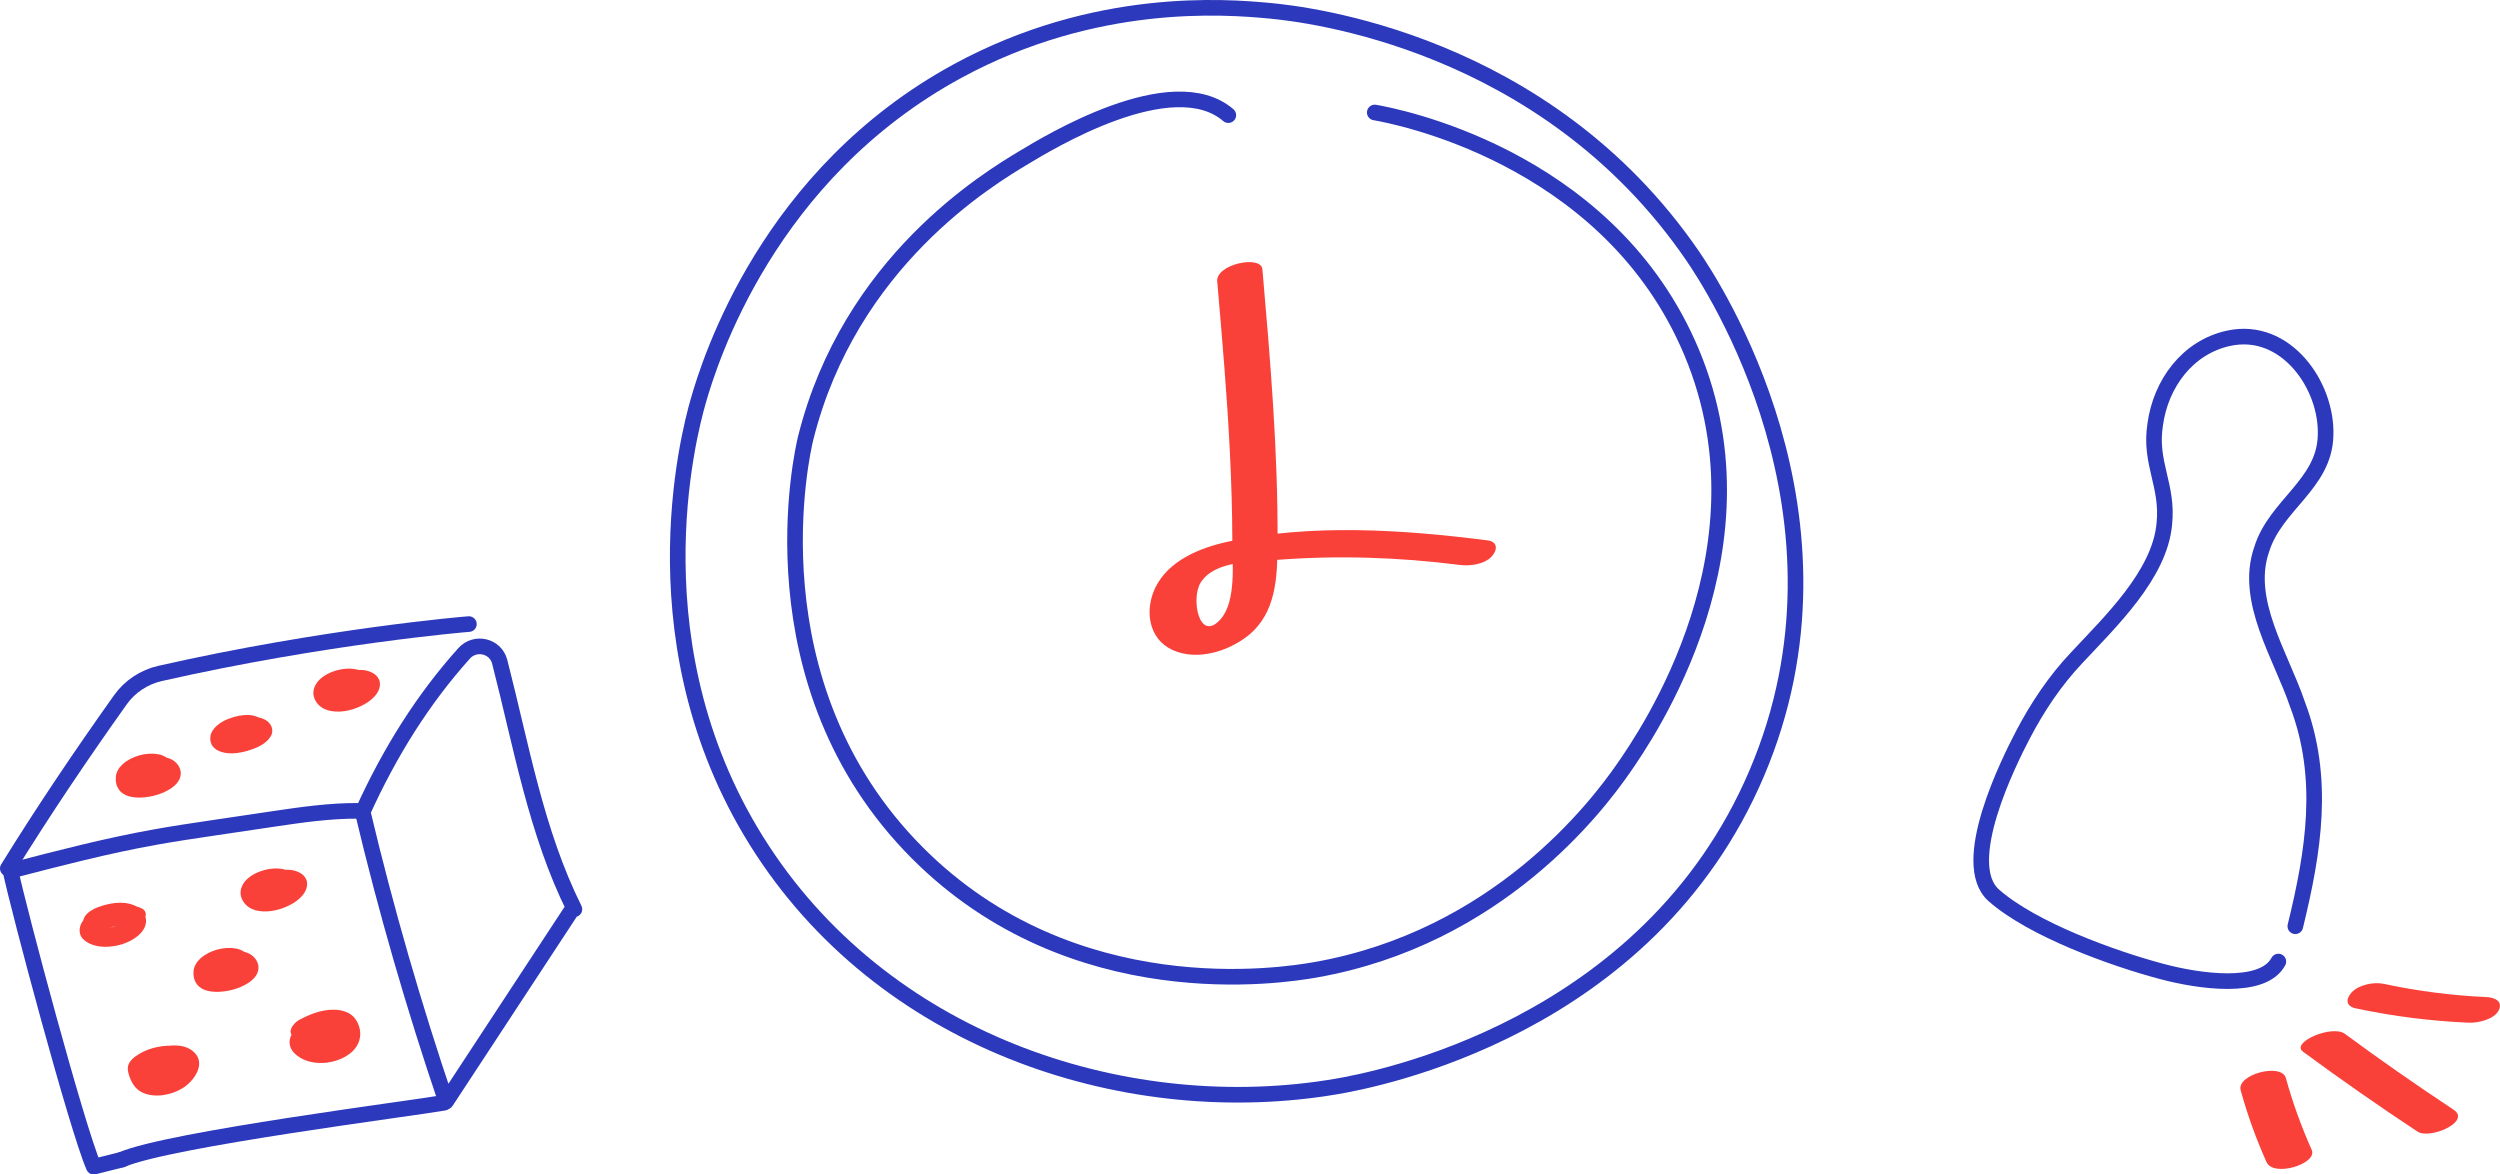 <?xml version="1.0" encoding="UTF-8"?>
<svg id="Layer_2" data-name="Layer 2" xmlns="http://www.w3.org/2000/svg" viewBox="0 0 480.27 225.63">
  <defs>
    <style>
      .cls-1 {
        fill: none;
        stroke: #2c39bc;
        stroke-linecap: round;
        stroke-linejoin: round;
        stroke-width: 3px;
      }

      .cls-2 {
        fill: #f94139;
      }
    </style>
  </defs>
  <g id="Lijnen">
    <g>
      <g>
        <path class="cls-1" d="M235.97,22.12c-10.78-9.26-34.76,5.43-39.18,8.08-6.91,4.14-33.56,20.11-42.01,53.95-.62,2.48-10.96,47.22,21.48,79.73,29.83,29.89,70.02,23.56,76.38,22.44,35.15-6.17,54.23-31.52,59.2-38.67,4.39-6.32,29.8-42.94,12.41-81.64-16.3-36.28-56.47-43.77-60.15-44.4"/>
        <path class="cls-1" d="M243.85,2.06c-8.47-.79-33.44-2.77-59.82,11.55-36.48,19.8-47.65,55.57-49.92,63.53-1.72,6.04-12.83,47.75,12.38,86.22,24.69,37.69,70.98,52.03,110.15,45.38,7.52-1.28,59.97-11.11,80.86-60.23,20.93-49.23-8.57-93.88-12.38-99.42C296.78,7.77,250.71,2.7,243.85,2.06Z"/>
      </g>
      <path class="cls-2" d="M233.84,54.07c.94,10.91,1.89,21.83,2.43,32.77.28,5.69.46,11.38.47,17.07,0,4.2.8,11.62-2.27,15.06-4.09,4.59-5.72-3.93-3.84-7,2.65-4.33,10.05-4.05,14.51-4.4,11.76-.92,23.61-.53,35.3.96,1.96.25,4.72-.09,6.15-1.65,1.09-1.19,1.21-2.81-.82-3.07-16.11-2.06-34.03-3.27-50.04.29-5.28,1.17-11.21,3.59-13.75,8.73-2.12,4.3-1.42,9.92,3.32,12.06s10.76.2,14.51-2.82c5.38-4.34,5.58-11.24,5.62-17.63.11-17.61-1.39-35.17-2.91-52.7-.24-2.83-8.98-.98-8.69,2.33h0Z"/>
    </g>
    <g>
      <path class="cls-1" d="M109.6,175.2c-7.97,12.14-15.93,24.28-23.9,36.41-6.13-18.09-11.55-36.76-16.03-55.64,5.21-11.49,11.62-21.7,19.49-30.45,2.13-2.37,6.05-1.47,6.84,1.62,4.15,16.12,6.98,32.73,14.35,47.53"/>
      <path class="cls-1" d="M2.02,167.29c9.21-2.4,18.42-4.8,27.8-6.48,3.72-.67,7.47-1.22,11.21-1.78,3.75-.56,7.5-1.11,11.25-1.67,5.53-.82,11.08-1.64,16.7-1.59"/>
      <path class="cls-1" d="M1.5,166.84c6.85-11.07,14.1-21.82,21.62-32.39,1.83-2.58,4.56-4.38,7.65-5.08,31.55-7.15,58.83-9.46,59.31-9.48"/>
      <path class="cls-1" d="M2.02,167.29c1.54,7.35,12.77,49.45,15.99,56.84,1.81-.45,3.62-.91,5.43-1.36"/>
      <path class="cls-1" d="M23.44,222.76c9.11-3.92,56.28-9.89,61.86-10.91"/>
      <path class="cls-2" d="M47.09,142.36c.19-.08.98-.37.08-.06-.81.28-1.79.49-2.64.3l-.8-.26c.12.04.21.09.32.16l-.58-.4c.13.11.22.22.31.36l-.31-.54c.07.14.11.27.13.43v-.62c0,.12-.02.2-.06.32l.3-.64c-.03.07-.07.13-.13.18l.56-.62c-.11.09,2.07-1.13,1.22-.78-.4.17,1.29-.38.6-.22-.04.01,1.28-.22.71-.15,1.97-.24,2.06.19,1.32-.04l.8.26c-.09-.04-.18-.08-.27-.14l.58.4c-.12-.09-.21-.19-.29-.32l.31.54c-.1-.2-.14-.4-.15-.62v.62c0-.19.04-.36.11-.53l-.3.64c.06-.13.14-.25.23-.36l-.56.62c.5-.47.03-.2-1.42.83-3.79,0-5.01.19-3.67.56l-.8-.26c.12.05.22.1.33.17l-.58-.4c.17.14.3.28.41.47l-.31-.54c.09.19.14.37.15.59v-.62c-.01.13-.03.23-.08.36-.24.67.37,1.29.89,1.56.8.41,2.01.43,2.87.3,1.8-.26,4.25-1.05,4.94-2.95.45-1.23-.36-2.36-1.36-2.97-1.83-1.13-4.47-.56-6.31.2-1.34.56-3.02,1.72-3.22,3.31-.15,1.18.37,2.14,1.45,2.68,1.69.86,3.95.57,5.69.05,1.25-.38,2.57-.87,3.57-1.75.51-.45,1.02-1.04,1.15-1.74.21-1.18-.61-2.19-1.65-2.62-2.21-.93-4.89-.25-6.99.65-.81.35-1.83.92-2.33,1.69-.34.53-.51,1.29.01,1.79.6.58,1.54.76,2.35.76,1.16,0,2.34-.22,3.41-.68h0Z"/>
      <path class="cls-2" d="M43.91,187.35c.13-.06.27-.13.4-.18.48-.18.27-.14-.63.14-.92.35-1.86.36-2.83.03.08.04.16.08.24.14l-.58-.4c.2.16.35.34.49.56l-.31-.54c.15.27.24.54.27.86v-.62c0,.19-.03.34-.11.52l.3-.64,1.03-.88c.73-.35.93-.46.61-.32-.42.17,1.26-.36.52-.18.51-.12,1.02-.21,1.55-.21,1.39,0,1.55.47.9.07l.58.4c-.21-.16-.36-.33-.49-.55l.31.54c-.17-.35-.25-.7-.27-1.09v.62c0-.32.06-.62.18-.92l-.3.64c.08-.15.31-.42-.09,0-.25.31-.56.53-.95.66-.5.36-1.05.62-1.65.77l-2.27.29c.6-.02.18-.12-1.27-.29.08.04.17.08.24.13l-.58-.4c.3.22.52.47.7.79l-.31-.54c.17.34.27.68.29,1.06v-.62c0,.16-.03.3-.06.45-.17.7.3,1.26.89,1.56.8.41,2.01.43,2.87.3,1.13-.17,2.32-.48,3.29-1.12.67-.44,1.44-1,1.65-1.83.51-2.09-1.14-3.93-3.11-4.32-2.28-.45-5.12.3-6.87,1.86-.7.62-1.29,1.51-1.36,2.47s.08,1.76.68,2.56c.96,1.27,2.87,1.49,4.33,1.41,1.84-.1,3.79-.63,5.37-1.61,1.24-.77,2.34-1.96,2.05-3.51-.19-1.03-1.02-1.92-1.96-2.31-2.26-.94-5.05-.32-7.19.68-.82.39-1.81.9-2.33,1.69-.34.53-.51,1.29.01,1.79.6.58,1.54.76,2.35.76,1.14,0,2.37-.19,3.41-.68h0Z"/>
      <path class="cls-2" d="M28.98,150.03c.13-.06.27-.13.4-.18.48-.18.27-.14-.63.14-.92.35-1.86.36-2.83.03.08.04.16.08.24.14l-.58-.4c.2.16.35.34.49.56l-.31-.54c.15.27.24.54.27.86v-.62c0,.19-.03.34-.11.52l.3-.64,1.03-.88c.73-.35.93-.46.61-.32-.42.17,1.26-.36.52-.18.51-.12,1.02-.21,1.55-.21,1.39,0,1.55.47.9.07l.58.4c-.21-.16-.36-.33-.49-.55l.31.54c-.17-.35-.25-.7-.27-1.09v.62c0-.32.06-.62.18-.92l-.3.64c.08-.15.31-.42-.09,0-.25.31-.56.53-.95.66-.5.36-1.05.62-1.65.77l-2.27.29c.6-.02.18-.12-1.27-.29.08.04.17.08.24.13l-.58-.4c.3.22.52.47.7.79l-.31-.54c.17.34.27.68.29,1.06v-.62c0,.16-.03.3-.06.45-.17.7.3,1.26.89,1.56.8.41,2.01.43,2.87.3,1.13-.17,2.32-.48,3.29-1.12.67-.44,1.44-1,1.65-1.83.51-2.09-1.14-3.93-3.11-4.32-2.28-.45-5.12.3-6.87,1.86-.7.62-1.29,1.51-1.36,2.47s.08,1.76.68,2.56c.96,1.27,2.87,1.49,4.33,1.41,1.84-.1,3.79-.63,5.37-1.61,1.24-.77,2.34-1.96,2.05-3.51-.19-1.03-1.02-1.92-1.96-2.31-2.26-.94-5.05-.32-7.19.68-.82.39-1.81.9-2.33,1.69-.34.53-.51,1.29.01,1.79.6.58,1.54.76,2.35.76,1.14,0,2.37-.19,3.41-.68h0Z"/>
      <path class="cls-2" d="M56.43,170.57l-1.4.81-2.31.62-1.61-.05c-.25-.02-.46-.1-.65-.25-.25-.06-.1-.08.05.15l-.31-.54c.09.18.11.31.13.51v-.62c0,.14-.02.27-.06.4l.13-.26c-.2.28-.15.24.16-.13-.35.29-.2.21.44-.23.86-.52,4-1.82,4.34-.49.15.13.13.11-.07-.07-.11-.11-.2-.23-.28-.37l.31.54c-.21-.38-.33-.74-.35-1.18v.62c0-.13.01-.26.04-.39-.54,1.09-1.63,1.45-3.28,1.08-1.36,1.22-2.51,1.41-3.44.55.07.06.13.13.18.22l-.31-.54c.05.08.07.17.08.27v-.62s0,.1-.01.15c-.16,1.9,2.38,2.06,3.75,1.86,1.13-.17,2.32-.48,3.29-1.12.6-.4,1.58-1.04,1.65-1.83.13-1.56-.97-2.36-2.41-2.67-2.31-.51-5.28.29-7.02,1.89-.99.92-1.59,2.32-1.07,3.65.55,1.4,1.7,2.16,3.14,2.44,2.28.44,4.89-.3,6.84-1.5,1.17-.72,2.48-1.93,2.61-3.38.14-1.57-1.04-2.47-2.44-2.84-1.08-.28-2.19-.18-3.27.03-1.29.25-2.93.82-3.86,1.84-.45.5-1.07,1.12-.86,1.88.19.7,1.06,1.08,1.68,1.2,1.06.2,2.21.12,3.24-.19s2.2-.68,2.9-1.46h0Z"/>
      <path class="cls-2" d="M70.42,132.18l-1.4.81-2.31.62-1.61-.05c-.25-.02-.46-.1-.65-.25-.25-.06-.1-.08.05.15l-.31-.54c.09.18.11.31.13.51v-.62c0,.14-.02.27-.06.4l.13-.26c-.2.28-.15.24.16-.13-.35.29-.2.21.44-.23.86-.52,4-1.82,4.34-.49.15.13.13.11-.07-.07-.11-.11-.2-.23-.28-.37l.31.54c-.21-.38-.33-.74-.35-1.18v.62c0-.13.01-.26.04-.39-.54,1.09-1.63,1.45-3.28,1.08-1.36,1.22-2.51,1.41-3.44.55.07.06.13.13.18.22l-.31-.54c.05.08.07.17.08.27v-.62s0,.1-.01.15c-.16,1.9,2.38,2.06,3.75,1.86,1.13-.17,2.32-.48,3.29-1.12.6-.4,1.58-1.04,1.65-1.83.13-1.56-.97-2.36-2.41-2.67-2.31-.51-5.28.29-7.02,1.89-.99.92-1.59,2.32-1.07,3.65.55,1.4,1.7,2.16,3.14,2.44,2.28.44,4.89-.3,6.84-1.5,1.17-.72,2.48-1.93,2.61-3.38.14-1.57-1.04-2.47-2.44-2.84-1.08-.28-2.19-.18-3.27.03-1.29.25-2.93.82-3.86,1.84-.45.5-1.07,1.12-.86,1.88.19.7,1.06,1.08,1.68,1.2,1.06.2,2.21.12,3.24-.19s2.2-.68,2.9-1.46h0Z"/>
      <path class="cls-2" d="M22.1,177.95c-.69.26-1.49.45-2.23.43l-.49-.06c-.37-.15-.45-.17-.23-.07.27.13-.16-.26-.04,0,.07.14.24.31.33.44l-.31-.54c.13.28.2.53.22.83v-.62s-.05.43-.06.43c-.04-.02.33-.52.07-.17.78-1.04,2.39-1.55,3.64-1.62.22-.03.44-.03.66.01.33.05.4.05.21.01-.17-.04-.12-.02.13.05.25.09.29.1.14.03-.16.05-.3-.33-.12-.05.2.31-.1-.18-.14-.23l.31.54c-.11-.2-.16-.34-.19-.57v.62c0-.13,0-.26.04-.39l-.15.26c.2-.29.14-.24-.17.13-.71.6-1.52.92-2.44.98-.54.26-1.09.32-1.64.19.14.02.27.04.4.07.31.07.62.15.93.24.96.27,2.32.06,3.24-.19s2.17-.75,2.9-1.46c.49-.48,1.06-1.12.86-1.88s-1.04-1.01-1.68-1.2c-1.9-.54-3.86-.6-5.78-.09-1.81.48-3.78,1.44-4.77,3.11-.68,1.16-.63,2.59.48,3.47s2.5,1.22,3.93,1.24c2.21.03,4.65-.69,6.36-2.12.99-.83,1.74-2,1.5-3.35-.21-1.2-1.21-2.1-2.3-2.53-2.28-.89-4.86-.38-7.07.46-.8.3-1.85.95-2.33,1.69-.34.53-.51,1.29.01,1.79,1.43,1.38,4.17.69,5.75.09h0Z"/>
      <path class="cls-2" d="M34.41,204.19c-.06.17-.2.27-.32.39-1.01.84-2.15,1.16-3.4.97-.61.31-1.09.29-1.46-.05-.03-.15.12.1.19.22.16.27-.03-.31.1.26.02.08.04.38.05.15,0,.05-.12.36-.02.19-.13.22-.3.41-.44.63-.18.27.37-.35.44-.39l2.11-.88,2.73.05-.25-.12c.14.22,0-.02-.07-.12-.2-.32-.34-.56-.47-.95-.43-1.22.06-1.26-1.63.1-1.4,1.13-.93.97-2.01,1.17-.48.09.42.05.51.06,1.86.2,4.68-.75,5.74-2.37,1.17-1.8-1.01-2.41-2.36-2.56-2.32-.25-5.08.3-7.08,1.51-.86.52-1.92,1.28-2.17,2.34-.15.65.04,1.31.24,1.93.45,1.34,1.18,2.53,2.49,3.15,2.36,1.13,5.56.52,7.71-.8,2.32-1.41,4.78-4.96,1.96-7.18-1.76-1.38-4.32-1.21-6.35-.6s-4.17,1.82-4.95,4c-.24.67.37,1.29.89,1.56.8.41,2.01.43,2.87.3,1.8-.26,4.25-1.05,4.94-2.95h0Z"/>
      <path class="cls-2" d="M62.87,198.5c-.34.18-.48.16-.05.04-.38.11-2.93.27-2.93.16l-.1-.08.2.2s.25.34.16.2c.17.28.26.65.32.97.03.16.06.33.06.49,0-.31-.05.12-.07.23-.01.08-.03.15-.06.23-.05.15-.05.15.02,0,.03-.11.1-.19.19-.25.57-.61,1.35-.87,2.33-.78.76-.62,1.52-.83,2.29-.61.15.05.14.03-.03-.04-.04-.03-.48-.25-.35-.16-.03-.02-.38-.34-.43-.41-.06-.11-.17-.35-.08-.28.03.07.02.13-.05.18-.36.62-.94,1.04-1.72,1.27l-2.31.62.22-.02c1.61-.15,4.55-1.1,4.94-2.95.41-1.95-2.63-1.97-3.75-1.86-2.03.19-4.6,1.17-5.64,3.07-.66,1.22-.51,2.53.46,3.54,2.76,2.87,8.24,2.36,11.05-.13,1.88-1.67,2.18-4.12.84-6.22-.91-1.43-2.68-1.94-4.3-1.94-2.39,0-4.55.86-6.61,1.97-1.19.64-2.59,2.57-.76,3.39,1.95.88,4.39.14,6.16-.81h0Z"/>
    </g>
    <path class="cls-1" d="M437.69,184.72c-2.98,5.61-15.39,3.79-22.38,1.91-9.48-2.51-24.85-8.09-32.26-14.6-6.96-6.11,2.89-25.74,5.57-30.87,2.8-5.35,6.17-10.4,10.31-14.78,6.45-6.92,15.96-15.97,16.85-25.69.8-7.43-2.92-11.73-1.75-19.14,1.06-7.8,6.17-14.85,14.13-16.57,10.95-2.37,18.98,9.09,18.6,18.72-.23,9.31-9.63,13.31-12.27,21.84-3.44,9.83,3.72,20.4,6.91,29.86,5.33,14.14,3.08,28.11-.45,42.54"/>
    <path class="cls-2" d="M430.45,209.45c1.3,4.73,2.96,9.31,4.96,13.79,1.34,3,9.87.32,8.69-2.33-1.99-4.48-3.66-9.06-4.96-13.79-.83-3.02-9.52-.7-8.69,2.33h0Z"/>
    <path class="cls-2" d="M442.4,202.02c7.21,5.31,14.55,10.44,22.03,15.37,2.36,1.56,10.39-1.92,6.92-4.21-7.08-4.68-14.04-9.53-20.87-14.57-2.47-1.82-10.45,1.65-8.07,3.4h0Z"/>
    <path class="cls-2" d="M452.6,193.72c7.15,1.53,14.38,2.43,21.68,2.75,1.73.08,4.89-.63,5.74-2.37s-.74-2.48-2.36-2.56c-6.67-.29-13.22-1.15-19.74-2.54-1.89-.4-4.8.17-6.15,1.65-1.19,1.3-1.12,2.66.82,3.07h0Z"/>
  </g>
</svg>